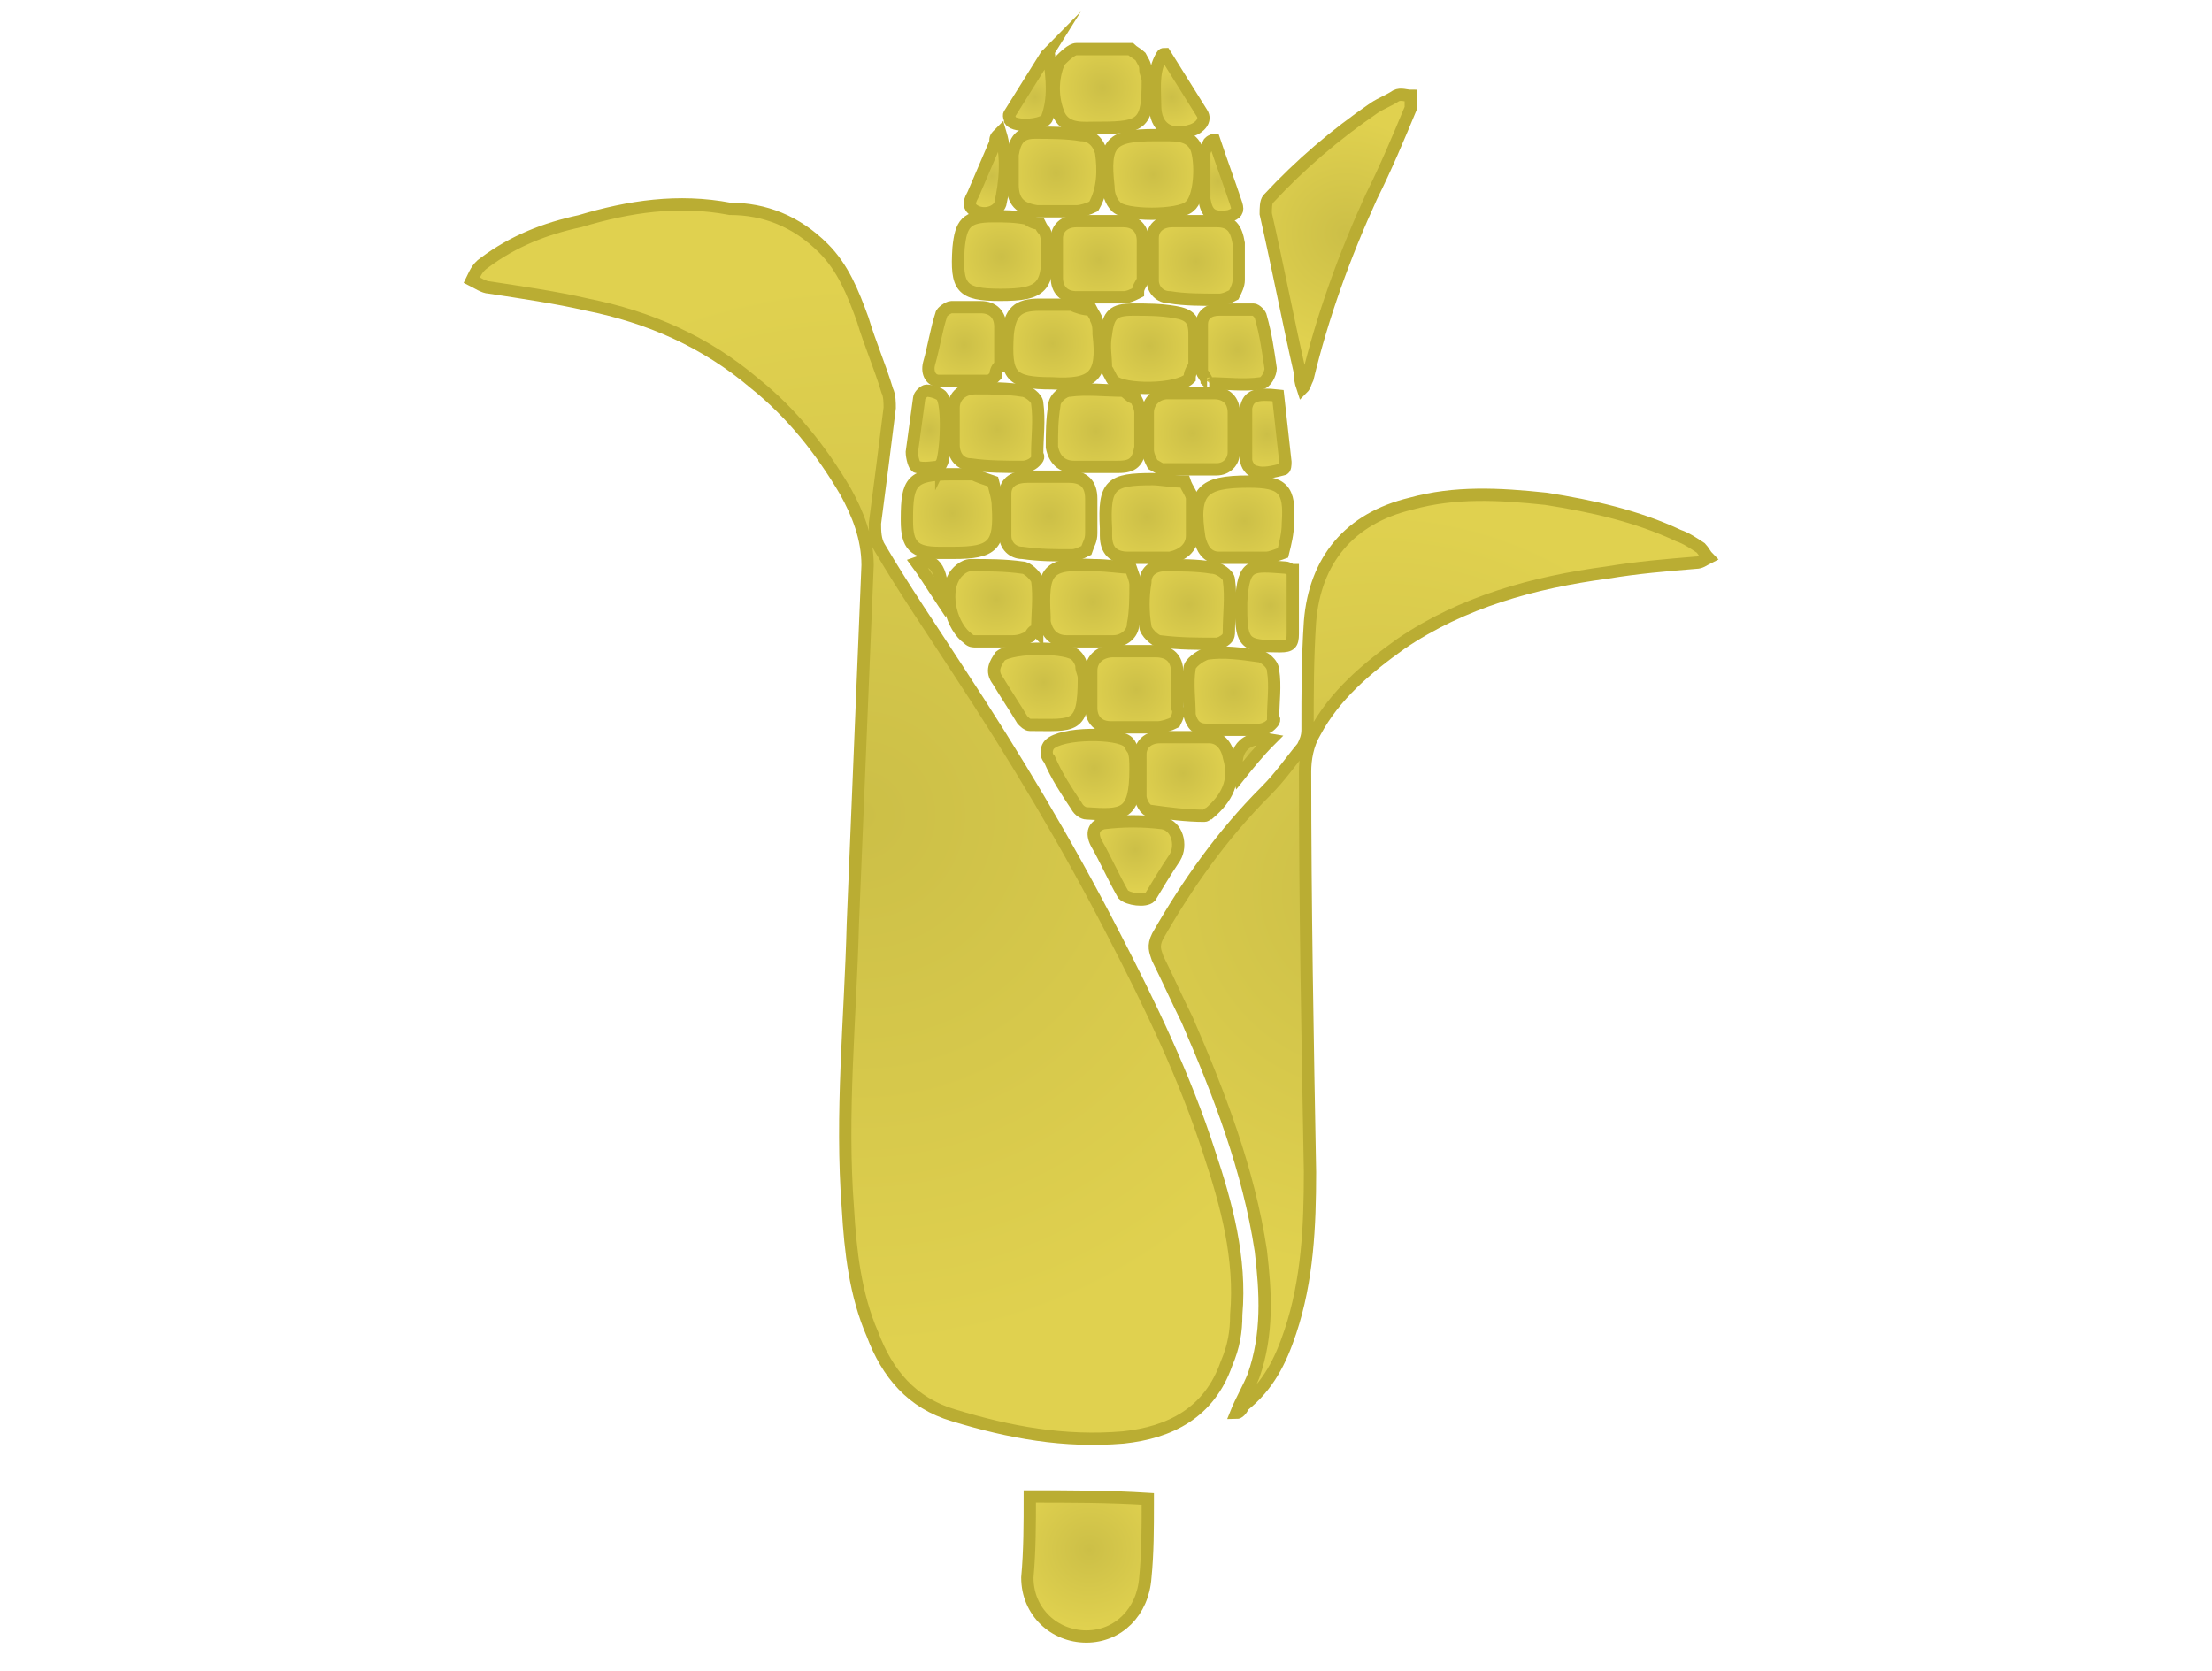 <?xml version="1.0" encoding="UTF-8"?> <!-- Generator: Adobe Illustrator 21.0.0, SVG Export Plug-In . SVG Version: 6.00 Build 0) --> <svg xmlns="http://www.w3.org/2000/svg" xmlns:xlink="http://www.w3.org/1999/xlink" id="Слой_1" x="0px" y="0px" viewBox="0 0 90 68" style="enable-background:new 0 0 90 68;" xml:space="preserve"> <g> <radialGradient id="SVGID_1_" cx="35.188" cy="37.672" r="21.817" gradientTransform="matrix(0.707 0.707 -0.707 0.707 36.784 -18.335)" gradientUnits="userSpaceOnUse"> <stop offset="0" style="stop-color:#CCBF47"></stop> <stop offset="1" style="stop-color:#E0D14F"></stop> </radialGradient> <path style="fill:url(#SVGID_1_);stroke:#BAAD33;stroke-width:0.5;stroke-miterlimit:10;" d="M33.5,10.1c0.8,0.8,1.2,1.8,1.6,2.9 c0.3,1,0.7,1.9,1,2.9c0.1,0.2,0.1,0.5,0.1,0.7c-0.2,1.6-0.4,3.2-0.6,4.7c0,0.3,0,0.7,0.2,1c1,1.7,2.1,3.3,3.2,5 c2.3,3.5,4.4,7,6.3,10.7c1.5,2.9,2.9,5.8,3.9,8.9c0.7,2.1,1.3,4.3,1.1,6.6c0,0.7-0.1,1.3-0.4,2c-0.7,2-2.3,2.8-4.2,3 c-2.4,0.2-4.6-0.2-6.9-0.9c-1.7-0.5-2.7-1.7-3.3-3.3c-0.7-1.6-0.9-3.4-1-5.1c-0.3-3.9,0.1-7.7,0.2-11.6c0.2-4.9,0.4-9.8,0.6-14.6 c0-1.1-0.4-2.1-0.9-3c-1-1.7-2.2-3.2-3.7-4.4c-2-1.7-4.3-2.7-6.8-3.2c-1.3-0.3-2.7-0.5-4-0.7c-0.2,0-0.5-0.2-0.7-0.3 c0.1-0.2,0.2-0.5,0.5-0.7c1.2-0.9,2.5-1.4,3.9-1.7c2-0.6,4-0.9,6.1-0.5C31.1,8.5,32.4,9,33.5,10.1z"></path> <radialGradient id="SVGID_2_" cx="52.244" cy="25.005" r="15.584" gradientTransform="matrix(0.707 0.707 -0.707 0.707 36.784 -18.335)" gradientUnits="userSpaceOnUse"> <stop offset="0" style="stop-color:#CCBF47"></stop> <stop offset="1" style="stop-color:#E0D14F"></stop> </radialGradient> <path style="fill:url(#SVGID_2_);stroke:#BAAD33;stroke-width:0.5;stroke-miterlimit:10;" d="M50.3,57.5c0.2-0.5,0.5-1,0.7-1.5 c0.6-1.7,0.5-3.4,0.3-5.1c-0.5-3.3-1.7-6.4-3-9.4c-0.4-0.8-0.8-1.7-1.2-2.5c-0.1-0.3-0.2-0.5,0-0.9c1.2-2.1,2.6-4.1,4.4-5.9 c0.6-0.6,1-1.2,1.5-1.8c0.1-0.2,0.2-0.4,0.2-0.7c0-1.5,0-2.9,0.1-4.4c0.2-2.5,1.6-4.2,4.1-4.8c1.8-0.5,3.6-0.4,5.5-0.2 c1.9,0.3,3.7,0.7,5.4,1.5c0.3,0.1,0.6,0.3,0.9,0.5c0.1,0.1,0.2,0.3,0.3,0.4c-0.2,0.1-0.3,0.2-0.5,0.2c-1.2,0.1-2.4,0.2-3.6,0.4 c-3,0.4-5.9,1.2-8.4,2.9c-1.4,1-2.7,2.1-3.5,3.6c-0.3,0.5-0.4,1.1-0.4,1.6c0,5.4,0.1,10.9,0.2,16.3c0,2.2-0.1,4.4-0.8,6.5 c-0.4,1.2-0.9,2.2-1.9,3C50.5,57.4,50.4,57.5,50.3,57.5C50.3,57.5,50.3,57.5,50.3,57.5z"></path> <radialGradient id="SVGID_3_" cx="32.395" cy="6.973" r="4.648" gradientTransform="matrix(0.707 0.707 -0.707 0.707 36.784 -18.335)" gradientUnits="userSpaceOnUse"> <stop offset="0" style="stop-color:#CCBF47"></stop> <stop offset="1" style="stop-color:#E0D14F"></stop> </radialGradient> <path style="fill:url(#SVGID_3_);stroke:#BAAD33;stroke-width:0.5;stroke-miterlimit:10;" d="M53,15.8c-0.1-0.3-0.1-0.4-0.1-0.6 c-0.5-2.2-0.9-4.3-1.4-6.5c0-0.2,0-0.5,0.1-0.6c1.3-1.4,2.7-2.6,4.3-3.7c0.3-0.2,0.6-0.3,0.9-0.5c0.2-0.1,0.4,0,0.6,0 c0,0.2,0,0.4,0,0.5c-0.5,1.2-1,2.4-1.6,3.6c-1.1,2.4-2,4.9-2.6,7.4C53.1,15.6,53.1,15.7,53,15.8z"></path> <radialGradient id="SVGID_4_" cx="62.906" cy="52.232" r="3.216" gradientTransform="matrix(0.707 0.707 -0.707 0.707 36.784 -18.335)" gradientUnits="userSpaceOnUse"> <stop offset="0" style="stop-color:#CCBF47"></stop> <stop offset="1" style="stop-color:#E0D14F"></stop> </radialGradient> <path style="fill:url(#SVGID_4_);stroke:#BAAD33;stroke-width:0.5;stroke-miterlimit:10;" d="M41.9,60.9c1.7,0,3.2,0,4.8,0.1 c0,0,0,0.1,0,0.2c0,1,0,2-0.1,3c-0.1,1.4-1.1,2.4-2.4,2.4c-1.3,0-2.4-1-2.4-2.4C41.9,63.1,41.9,62,41.9,60.9z"></path> <radialGradient id="SVGID_5_" cx="32.001" cy="23.65" r="2.041" gradientTransform="matrix(0.707 0.707 -0.707 0.707 36.784 -18.335)" gradientUnits="userSpaceOnUse"> <stop offset="0" style="stop-color:#CCBF47"></stop> <stop offset="1" style="stop-color:#E0D14F"></stop> </radialGradient> <path style="fill:url(#SVGID_5_);stroke:#BAAD33;stroke-width:0.5;stroke-miterlimit:10;" d="M44.2,22.4c-0.2,0.1-0.4,0.2-0.6,0.2 c-0.7,0-1.3,0-2-0.1c-0.4,0-0.7-0.3-0.7-0.7c0-0.6,0-1.1,0-1.7c0-0.5,0.4-0.7,0.9-0.7c0.6,0,1.2,0,1.7,0c0.6,0,0.9,0.3,0.9,0.9 c0,0.5,0,1,0,1.4C44.4,22,44.3,22.1,44.2,22.4z"></path> <radialGradient id="SVGID_6_" cx="39.499" cy="26.125" r="2.037" gradientTransform="matrix(0.707 0.707 -0.707 0.707 36.784 -18.335)" gradientUnits="userSpaceOnUse"> <stop offset="0" style="stop-color:#CCBF47"></stop> <stop offset="1" style="stop-color:#E0D14F"></stop> </radialGradient> <path style="fill:url(#SVGID_6_);stroke:#BAAD33;stroke-width:0.5;stroke-miterlimit:10;" d="M47.8,29.4c-0.2,0.1-0.5,0.2-0.7,0.2 c-0.6,0-1.3,0-1.9,0c-0.5,0-0.8-0.3-0.8-0.8c0-0.5,0-1,0-1.5c0-0.5,0.4-0.8,0.9-0.8c0.6,0,1.2,0,1.7,0c0.6,0,0.9,0.3,0.9,0.9 c0,0.5,0,0.9,0,1.4C48,29,47.9,29.2,47.8,29.4z"></path> <radialGradient id="SVGID_7_" cx="27.131" cy="18.582" r="2.024" gradientTransform="matrix(0.707 0.707 -0.707 0.707 36.784 -18.335)" gradientUnits="userSpaceOnUse"> <stop offset="0" style="stop-color:#CCBF47"></stop> <stop offset="1" style="stop-color:#E0D14F"></stop> </radialGradient> <path style="fill:url(#SVGID_7_);stroke:#BAAD33;stroke-width:0.5;stroke-miterlimit:10;" d="M44.4,12.6c0.1,0.2,0.2,0.3,0.2,0.4 c0.1,0.2,0.1,0.4,0.1,0.6c0.2,1.7-0.2,2.1-1.9,2c-1.7,0-1.9-0.3-1.8-2c0.1-0.9,0.4-1.2,1.3-1.2c0.4,0,0.9,0,1.3,0 C43.8,12.5,44.1,12.6,44.4,12.6z"></path> <radialGradient id="SVGID_8_" cx="29.988" cy="15.851" r="2.024" gradientTransform="matrix(0.707 0.707 -0.707 0.707 36.784 -18.335)" gradientUnits="userSpaceOnUse"> <stop offset="0" style="stop-color:#CCBF47"></stop> <stop offset="1" style="stop-color:#E0D14F"></stop> </radialGradient> <path style="fill:url(#SVGID_8_);stroke:#BAAD33;stroke-width:0.5;stroke-miterlimit:10;" d="M48.4,15.4c-0.5,0.5-2.7,0.5-3.1,0.1 c-0.1-0.1-0.2-0.4-0.3-0.5c0-0.5-0.1-0.9,0-1.4c0.1-0.8,0.3-1,1.1-1c0.6,0,1.1,0,1.7,0.1c0.6,0.1,0.8,0.3,0.8,0.9 c0,0.4,0,0.9,0,1.3C48.5,15,48.4,15.2,48.4,15.4z"></path> <radialGradient id="SVGID_9_" cx="29.131" cy="26.344" r="2.034" gradientTransform="matrix(0.707 0.707 -0.707 0.707 36.784 -18.335)" gradientUnits="userSpaceOnUse"> <stop offset="0" style="stop-color:#CCBF47"></stop> <stop offset="1" style="stop-color:#E0D14F"></stop> </radialGradient> <path style="fill:url(#SVGID_9_);stroke:#BAAD33;stroke-width:0.5;stroke-miterlimit:10;" d="M40.4,19.6c0.1,0.4,0.2,0.7,0.2,1 c0.1,1.6-0.2,1.9-1.8,1.9c-0.2,0-0.4,0-0.6,0c-1,0-1.3-0.3-1.3-1.3c0,0,0-0.1,0-0.1c0-1.5,0.2-1.8,1.8-1.8c0.3,0,0.6,0,0.9,0 C39.8,19.4,40.1,19.5,40.4,19.6z"></path> <radialGradient id="SVGID_10_" cx="38.561" cy="22.158" r="2.006" gradientTransform="matrix(0.707 0.707 -0.707 0.707 36.784 -18.335)" gradientUnits="userSpaceOnUse"> <stop offset="0" style="stop-color:#CCBF47"></stop> <stop offset="1" style="stop-color:#E0D14F"></stop> </radialGradient> <path style="fill:url(#SVGID_10_);stroke:#BAAD33;stroke-width:0.5;stroke-miterlimit:10;" d="M49.9,26c-0.1,0.1-0.3,0.2-0.4,0.2 c-0.8,0-1.5,0-2.3-0.1c-0.2,0-0.6-0.4-0.6-0.6c-0.1-0.6-0.1-1.2,0-1.8c0-0.5,0.4-0.7,0.8-0.7c0.6,0,1.3,0,1.9,0.1 c0.3,0,0.7,0.3,0.7,0.5c0.1,0.7,0,1.4,0,2.1C50,25.8,50,25.9,49.9,26z"></path> <radialGradient id="SVGID_11_" cx="21.207" cy="9.78" r="2.02" gradientTransform="matrix(0.707 0.707 -0.707 0.707 36.784 -18.335)" gradientUnits="userSpaceOnUse"> <stop offset="0" style="stop-color:#CCBF47"></stop> <stop offset="1" style="stop-color:#E0D14F"></stop> </radialGradient> <path style="fill:url(#SVGID_11_);stroke:#BAAD33;stroke-width:0.5;stroke-miterlimit:10;" d="M46.4,2.3c0.1,0.2,0.2,0.3,0.2,0.5 c0,0.2,0.1,0.3,0.1,0.5c0,1.7-0.2,1.9-1.9,1.9c-0.1,0-0.1,0-0.2,0c-0.5,0-1.2,0.1-1.5-0.5c-0.3-0.7-0.3-1.5,0-2.2 C43.3,2.3,43.6,2,43.8,2c0.7,0,1.5,0,2.2,0C46.1,2.1,46.3,2.2,46.4,2.3z"></path> <radialGradient id="SVGID_12_" cx="28.904" cy="12.093" r="2.045" gradientTransform="matrix(0.707 0.707 -0.707 0.707 36.784 -18.335)" gradientUnits="userSpaceOnUse"> <stop offset="0" style="stop-color:#CCBF47"></stop> <stop offset="1" style="stop-color:#E0D14F"></stop> </radialGradient> <path style="fill:url(#SVGID_12_);stroke:#BAAD33;stroke-width:0.5;stroke-miterlimit:10;" d="M50.2,12c-0.2,0.1-0.4,0.2-0.6,0.2 c-0.7,0-1.4,0-2-0.1c-0.4,0-0.7-0.3-0.7-0.7c0-0.6,0-1.1,0-1.7c0-0.5,0.4-0.7,0.8-0.7c0.6,0,1.2,0,1.8,0c0.6,0,0.8,0.3,0.9,0.9 c0,0.5,0,1,0,1.5C50.4,11.6,50.3,11.8,50.2,12z"></path> <radialGradient id="SVGID_13_" cx="26.051" cy="14.828" r="2.043" gradientTransform="matrix(0.707 0.707 -0.707 0.707 36.784 -18.335)" gradientUnits="userSpaceOnUse"> <stop offset="0" style="stop-color:#CCBF47"></stop> <stop offset="1" style="stop-color:#E0D14F"></stop> </radialGradient> <path style="fill:url(#SVGID_13_);stroke:#BAAD33;stroke-width:0.5;stroke-miterlimit:10;" d="M46.3,11.9c-0.2,0.1-0.4,0.2-0.6,0.2 c-0.6,0-1.3,0-1.9,0c-0.5,0-0.8-0.3-0.8-0.8c0-0.5,0-1.1,0-1.6C43,9.3,43.3,9,43.8,9c0.6,0,1.3,0,1.9,0c0.5,0,0.8,0.3,0.8,0.8 c0,0.5,0,1.1,0,1.6C46.4,11.6,46.3,11.7,46.3,11.9z"></path> <radialGradient id="SVGID_14_" cx="22.326" cy="13.564" r="2.034" gradientTransform="matrix(0.707 0.707 -0.707 0.707 36.784 -18.335)" gradientUnits="userSpaceOnUse"> <stop offset="0" style="stop-color:#CCBF47"></stop> <stop offset="1" style="stop-color:#E0D14F"></stop> </radialGradient> <path style="fill:url(#SVGID_14_);stroke:#BAAD33;stroke-width:0.5;stroke-miterlimit:10;" d="M44.5,8.4c-0.2,0.1-0.5,0.2-0.7,0.2 c-0.5,0-1.1,0-1.6,0c-0.7-0.1-1-0.4-1-1.1c0-0.4,0-0.8,0-1.2c0.1-0.6,0.3-0.9,0.9-0.9c0.6,0,1.3,0,1.9,0.1c0.4,0,0.7,0.3,0.8,0.7 C44.9,6.9,44.9,7.7,44.5,8.4z"></path> <radialGradient id="SVGID_15_" cx="34.836" cy="20.853" r="2.037" gradientTransform="matrix(0.707 0.707 -0.707 0.707 36.784 -18.335)" gradientUnits="userSpaceOnUse"> <stop offset="0" style="stop-color:#CCBF47"></stop> <stop offset="1" style="stop-color:#E0D14F"></stop> </radialGradient> <path style="fill:url(#SVGID_15_);stroke:#BAAD33;stroke-width:0.5;stroke-miterlimit:10;" d="M48.2,19.6c0.1,0.3,0.3,0.5,0.3,0.7 c0,0.5,0,1,0,1.5c0,0.5-0.4,0.8-0.9,0.9c-0.6,0-1.2,0-1.7,0c-0.6,0-0.9-0.3-0.9-0.9c0-0.1,0-0.2,0-0.3c-0.1-1.8,0.2-2,1.9-2 C47.2,19.5,47.7,19.6,48.2,19.6z"></path> <radialGradient id="SVGID_16_" cx="42.374" cy="23.415" r="2.003" gradientTransform="matrix(0.707 0.707 -0.707 0.707 36.784 -18.335)" gradientUnits="userSpaceOnUse"> <stop offset="0" style="stop-color:#CCBF47"></stop> <stop offset="1" style="stop-color:#E0D14F"></stop> </radialGradient> <path style="fill:url(#SVGID_16_);stroke:#BAAD33;stroke-width:0.5;stroke-miterlimit:10;" d="M51.7,29.5c-0.1,0.1-0.3,0.2-0.5,0.2 c-0.7,0-1.4,0-2.1,0c-0.4,0-0.6-0.2-0.7-0.6c0-0.6-0.1-1.3,0-1.9c0-0.2,0.4-0.5,0.7-0.6c0.7-0.1,1.4,0,2.1,0.1 c0.2,0,0.6,0.3,0.6,0.6c0.1,0.6,0,1.3,0,1.9C51.9,29.3,51.8,29.4,51.7,29.5z"></path> <radialGradient id="SVGID_17_" cx="37.761" cy="18.162" r="2.029" gradientTransform="matrix(0.707 0.707 -0.707 0.707 36.784 -18.335)" gradientUnits="userSpaceOnUse"> <stop offset="0" style="stop-color:#CCBF47"></stop> <stop offset="1" style="stop-color:#E0D14F"></stop> </radialGradient> <path style="fill:url(#SVGID_17_);stroke:#BAAD33;stroke-width:0.5;stroke-miterlimit:10;" d="M52.2,22.5c-0.3,0.1-0.5,0.2-0.7,0.2 c-0.6,0-1.3,0-1.9,0c-0.5,0-0.7-0.4-0.8-0.8c-0.3-1.9,0.1-2.3,2-2.3c1.4,0,1.7,0.3,1.6,1.7C52.4,21.7,52.3,22.1,52.2,22.5z"></path> <radialGradient id="SVGID_18_" cx="30.906" cy="19.854" r="2.021" gradientTransform="matrix(0.707 0.707 -0.707 0.707 36.784 -18.335)" gradientUnits="userSpaceOnUse"> <stop offset="0" style="stop-color:#CCBF47"></stop> <stop offset="1" style="stop-color:#E0D14F"></stop> </radialGradient> <path style="fill:url(#SVGID_18_);stroke:#BAAD33;stroke-width:0.5;stroke-miterlimit:10;" d="M46.2,16.2c0.1,0.2,0.2,0.4,0.2,0.6 c0,0.5,0,1,0,1.4c-0.1,0.6-0.3,0.8-0.9,0.8c-0.6,0-1.2,0-1.8,0c-0.5,0-0.8-0.3-0.9-0.8c0-0.6,0-1.1,0.1-1.7c0-0.3,0.4-0.6,0.6-0.6 c0.7-0.1,1.5,0,2.2,0C45.9,16,46,16.2,46.2,16.2z"></path> <radialGradient id="SVGID_19_" cx="28.018" cy="22.642" r="2.016" gradientTransform="matrix(0.707 0.707 -0.707 0.707 36.784 -18.335)" gradientUnits="userSpaceOnUse"> <stop offset="0" style="stop-color:#CCBF47"></stop> <stop offset="1" style="stop-color:#E0D14F"></stop> </radialGradient> <path style="fill:url(#SVGID_19_);stroke:#BAAD33;stroke-width:0.5;stroke-miterlimit:10;" d="M42.1,18.8C42,18.9,41.8,19,41.6,19 c-0.7,0-1.4,0-2.1-0.1c-0.4,0-0.7-0.3-0.7-0.8c0-0.5,0-1,0-1.5c0-0.5,0.4-0.8,0.9-0.8c0.6,0,1.3,0,1.9,0.1c0.2,0,0.6,0.3,0.6,0.5 c0.1,0.7,0,1.4,0,2.1C42.3,18.6,42.2,18.7,42.1,18.8z"></path> <radialGradient id="SVGID_20_" cx="33.73" cy="17.143" r="2.039" gradientTransform="matrix(0.707 0.707 -0.707 0.707 36.784 -18.335)" gradientUnits="userSpaceOnUse"> <stop offset="0" style="stop-color:#CCBF47"></stop> <stop offset="1" style="stop-color:#E0D14F"></stop> </radialGradient> <path style="fill:url(#SVGID_20_);stroke:#BAAD33;stroke-width:0.5;stroke-miterlimit:10;" d="M46.9,18.9c-0.1-0.2-0.2-0.4-0.2-0.6 c0-0.5,0-1,0-1.5c0-0.5,0.4-0.8,0.8-0.8c0.6,0,1.3,0,1.9,0c0.5,0,0.8,0.3,0.8,0.8c0,0.5,0,1.1,0,1.6c0,0.4-0.3,0.7-0.7,0.7 c-0.7,0-1.5,0-2.2,0C47.2,19.1,47.1,19,46.9,18.9z"></path> <radialGradient id="SVGID_21_" cx="25.167" cy="10.822" r="2.002" gradientTransform="matrix(0.707 0.707 -0.707 0.707 36.784 -18.335)" gradientUnits="userSpaceOnUse"> <stop offset="0" style="stop-color:#CCBF47"></stop> <stop offset="1" style="stop-color:#E0D14F"></stop> </radialGradient> <path style="fill:url(#SVGID_21_);stroke:#BAAD33;stroke-width:0.5;stroke-miterlimit:10;" d="M48.4,8.4c-0.4,0.4-2.7,0.4-3,0 c-0.2-0.2-0.3-0.5-0.3-0.8c-0.2-1.8,0.1-2.1,1.9-2.1c0.1,0,0.3,0,0.4,0c0.5,0,1.1,0,1.3,0.6C48.9,6.8,48.8,8.1,48.4,8.4z"></path> <radialGradient id="SVGID_22_" cx="23.166" cy="17.555" r="2.018" gradientTransform="matrix(0.707 0.707 -0.707 0.707 36.784 -18.335)" gradientUnits="userSpaceOnUse"> <stop offset="0" style="stop-color:#CCBF47"></stop> <stop offset="1" style="stop-color:#E0D14F"></stop> </radialGradient> <path style="fill:url(#SVGID_22_);stroke:#BAAD33;stroke-width:0.5;stroke-miterlimit:10;" d="M42.3,9.1c0.1,0.2,0.1,0.2,0.2,0.3 c0.1,0.2,0.1,0.4,0.1,0.5c0.1,1.8-0.2,2.1-1.9,2.1c-1.6,0-1.8-0.3-1.7-1.9c0.1-1,0.3-1.3,1.4-1.3c0.5,0,0.9,0,1.4,0.1 C41.9,9,42.1,9.1,42.3,9.1z"></path> <radialGradient id="SVGID_23_" cx="35.721" cy="24.858" r="2.039" gradientTransform="matrix(0.707 0.707 -0.707 0.707 36.784 -18.335)" gradientUnits="userSpaceOnUse"> <stop offset="0" style="stop-color:#CCBF47"></stop> <stop offset="1" style="stop-color:#E0D14F"></stop> </radialGradient> <path style="fill:url(#SVGID_23_);stroke:#BAAD33;stroke-width:0.5;stroke-miterlimit:10;" d="M46,23.1c0.1,0.3,0.2,0.5,0.2,0.7 c0,0.5,0,1.1-0.1,1.6c0,0.4-0.4,0.7-0.8,0.7c-0.6,0-1.3,0-1.9,0c-0.5,0-0.8-0.3-0.9-0.8c0-0.1,0-0.1,0-0.2c-0.1-1.9,0.1-2.2,2-2.1 C45.1,23,45.6,23.1,46,23.1z"></path> <radialGradient id="SVGID_24_" cx="32.886" cy="27.56" r="1.95" gradientTransform="matrix(0.707 0.707 -0.707 0.707 36.784 -18.335)" gradientUnits="userSpaceOnUse"> <stop offset="0" style="stop-color:#CCBF47"></stop> <stop offset="1" style="stop-color:#E0D14F"></stop> </radialGradient> <path style="fill:url(#SVGID_24_);stroke:#BAAD33;stroke-width:0.5;stroke-miterlimit:10;" d="M41.9,25.9c-0.2,0.1-0.4,0.2-0.7,0.2 c-0.5,0-1,0-1.5,0c-0.1,0-0.2,0-0.3-0.1c-0.7-0.5-1-1.8-0.6-2.5c0.1-0.2,0.4-0.5,0.7-0.5c0.7,0,1.4,0,2.1,0.1 c0.2,0,0.5,0.3,0.6,0.5c0.1,0.7,0,1.4,0,2.1C42.1,25.6,42,25.7,41.9,25.9z"></path> <radialGradient id="SVGID_25_" cx="43.251" cy="27.192" r="1.954" gradientTransform="matrix(0.707 0.707 -0.707 0.707 36.784 -18.335)" gradientUnits="userSpaceOnUse"> <stop offset="0" style="stop-color:#CCBF47"></stop> <stop offset="1" style="stop-color:#E0D14F"></stop> </radialGradient> <path style="fill:url(#SVGID_25_);stroke:#BAAD33;stroke-width:0.5;stroke-miterlimit:10;" d="M49.2,33.1c-0.1,0-0.1,0.1-0.2,0.1 c-0.7,0-1.5-0.1-2.2-0.2c-0.2,0-0.4-0.4-0.4-0.6c0-0.6,0-1.1,0-1.7c0-0.4,0.3-0.7,0.8-0.7c0.7,0,1.4,0,2,0c0.4,0,0.7,0.3,0.8,0.8 C50.3,31.8,49.9,32.5,49.2,33.1z"></path> <radialGradient id="SVGID_26_" cx="36.625" cy="28.586" r="1.88" gradientTransform="matrix(0.707 0.707 -0.707 0.707 36.784 -18.335)" gradientUnits="userSpaceOnUse"> <stop offset="0" style="stop-color:#CCBF47"></stop> <stop offset="1" style="stop-color:#E0D14F"></stop> </radialGradient> <path style="fill:url(#SVGID_26_);stroke:#BAAD33;stroke-width:0.5;stroke-miterlimit:10;" d="M40.7,26.7c0.5-0.4,2.8-0.4,3.1,0 c0.1,0.1,0.2,0.3,0.2,0.4c0,0.2,0.1,0.3,0.1,0.5c0,2.1-0.4,1.9-2.2,1.9c-0.1,0-0.2-0.1-0.3-0.2c-0.3-0.5-0.7-1.1-1-1.6 C40.3,27.3,40.5,27,40.7,26.7z"></path> <radialGradient id="SVGID_27_" cx="40.55" cy="29.601" r="1.855" gradientTransform="matrix(0.707 0.707 -0.707 0.707 36.784 -18.335)" gradientUnits="userSpaceOnUse"> <stop offset="0" style="stop-color:#CCBF47"></stop> <stop offset="1" style="stop-color:#E0D14F"></stop> </radialGradient> <path style="fill:url(#SVGID_27_);stroke:#BAAD33;stroke-width:0.5;stroke-miterlimit:10;" d="M42.7,30.3c0.5-0.5,2.8-0.5,3.2-0.1 c0.1,0.1,0.1,0.2,0.2,0.3c0.1,0.2,0.1,0.5,0.1,0.8c0,1.9-0.5,1.9-2,1.8c-0.1,0-0.3-0.1-0.4-0.3c-0.4-0.6-0.8-1.2-1.1-1.9 C42.5,30.7,42.6,30.4,42.7,30.3z"></path> <radialGradient id="SVGID_28_" cx="24.627" cy="21.168" r="1.813" gradientTransform="matrix(0.707 0.707 -0.707 0.707 36.784 -18.335)" gradientUnits="userSpaceOnUse"> <stop offset="0" style="stop-color:#CCBF47"></stop> <stop offset="1" style="stop-color:#E0D14F"></stop> </radialGradient> <path style="fill:url(#SVGID_28_);stroke:#BAAD33;stroke-width:0.5;stroke-miterlimit:10;" d="M40.5,15.3c-0.1,0.1-0.2,0.2-0.3,0.2 c-0.7,0-1.3,0-2,0c-0.3,0-0.5-0.3-0.4-0.7c0.2-0.7,0.3-1.4,0.5-2c0-0.1,0.3-0.3,0.4-0.3c0.4,0,0.8,0,1.2,0c0.5,0,0.8,0.3,0.8,0.8 c0,0.5,0,1.1,0,1.6C40.6,14.9,40.5,15.1,40.5,15.3z"></path> <radialGradient id="SVGID_29_" cx="32.631" cy="13.425" r="1.804" gradientTransform="matrix(0.707 0.707 -0.707 0.707 36.784 -18.335)" gradientUnits="userSpaceOnUse"> <stop offset="0" style="stop-color:#CCBF47"></stop> <stop offset="1" style="stop-color:#E0D14F"></stop> </radialGradient> <path style="fill:url(#SVGID_29_);stroke:#BAAD33;stroke-width:0.5;stroke-miterlimit:10;" d="M49.1,15.5c0-0.1-0.2-0.3-0.2-0.4 c0-0.6,0-1.3,0-1.9c0-0.4,0.3-0.6,0.7-0.6c0.5,0,1,0,1.4,0c0.1,0,0.3,0.2,0.3,0.3c0.2,0.7,0.3,1.4,0.4,2.1c0,0.2-0.2,0.6-0.4,0.6 c-0.7,0.1-1.4,0-2.1,0C49.3,15.6,49.2,15.6,49.1,15.5z"></path> <radialGradient id="SVGID_30_" cx="44.068" cy="30.765" r="1.712" gradientTransform="matrix(0.707 0.707 -0.707 0.707 36.784 -18.335)" gradientUnits="userSpaceOnUse"> <stop offset="0" style="stop-color:#CCBF47"></stop> <stop offset="1" style="stop-color:#E0D14F"></stop> </radialGradient> <path style="fill:url(#SVGID_30_);stroke:#BAAD33;stroke-width:0.5;stroke-miterlimit:10;" d="M46.8,36.5c-0.2,0.2-0.9,0.1-1.1-0.1 c-0.4-0.7-0.7-1.4-1.1-2.1c-0.2-0.4-0.1-0.7,0.3-0.8c0.8-0.1,1.6-0.1,2.4,0c0.6,0.1,0.8,0.9,0.5,1.4C47.4,35.5,47.1,36,46.8,36.5z"></path> <radialGradient id="SVGID_31_" cx="40.943" cy="19.852" r="1.637" gradientTransform="matrix(0.707 0.707 -0.707 0.707 36.784 -18.335)" gradientUnits="userSpaceOnUse"> <stop offset="0" style="stop-color:#CCBF47"></stop> <stop offset="1" style="stop-color:#E0D14F"></stop> </radialGradient> <path style="fill:url(#SVGID_31_);stroke:#BAAD33;stroke-width:0.5;stroke-miterlimit:10;" d="M52.6,23.2c0,0.1,0,0.2,0,0.3 c0,0.8,0,1.5,0,2.3c0,0.4-0.1,0.5-0.5,0.5c0,0-0.1,0-0.1,0c-1.3,0-1.5-0.1-1.5-1.5c0-0.1,0-0.2,0-0.3c0.1-1.6,0.4-1.5,1.8-1.4 C52.4,23.1,52.5,23.2,52.6,23.2z"></path> <radialGradient id="SVGID_32_" cx="35.92" cy="15.031" r="1.47" gradientTransform="matrix(0.707 0.707 -0.707 0.707 36.784 -18.335)" gradientUnits="userSpaceOnUse"> <stop offset="0" style="stop-color:#CCBF47"></stop> <stop offset="1" style="stop-color:#E0D14F"></stop> </radialGradient> <path style="fill:url(#SVGID_32_);stroke:#BAAD33;stroke-width:0.5;stroke-miterlimit:10;" d="M52,16.1c0.1,0.9,0.2,1.8,0.3,2.7 c0,0.1,0,0.3-0.1,0.3c-0.4,0.1-0.8,0.2-1.1,0.1c-0.2,0-0.4-0.3-0.4-0.5c0-0.7,0-1.4,0-2.1C50.8,16.1,51.1,16,52,16.1z"></path> <radialGradient id="SVGID_33_" cx="23.474" cy="8.061" r="1.331" gradientTransform="matrix(0.707 0.707 -0.707 0.707 36.784 -18.335)" gradientUnits="userSpaceOnUse"> <stop offset="0" style="stop-color:#CCBF47"></stop> <stop offset="1" style="stop-color:#E0D14F"></stop> </radialGradient> <path style="fill:url(#SVGID_33_);stroke:#BAAD33;stroke-width:0.5;stroke-miterlimit:10;" d="M47.4,2.2c0.5,0.8,1,1.6,1.5,2.4 c0.2,0.3-0.1,0.6-0.4,0.7c-0.9,0.3-1.5-0.1-1.5-1c0-0.6-0.1-1.3,0.2-1.9C47.3,2.2,47.3,2.2,47.4,2.2z"></path> <radialGradient id="SVGID_34_" cx="26.072" cy="24.604" r="1.341" gradientTransform="matrix(0.707 0.707 -0.707 0.707 36.784 -18.335)" gradientUnits="userSpaceOnUse"> <stop offset="0" style="stop-color:#CCBF47"></stop> <stop offset="1" style="stop-color:#E0D14F"></stop> </radialGradient> <path style="fill:url(#SVGID_34_);stroke:#BAAD33;stroke-width:0.5;stroke-miterlimit:10;" d="M38.2,19c-0.2,0-0.6,0.1-0.9,0 c-0.1,0-0.2-0.4-0.2-0.6c0.1-0.7,0.2-1.5,0.3-2.2c0-0.1,0.2-0.3,0.3-0.3c0.2,0,0.5,0.1,0.6,0.2c0.3,0.3,0.2,2.4,0,2.8 C38.3,18.8,38.3,18.9,38.2,19z"></path> <radialGradient id="SVGID_35_" cx="19.538" cy="11.994" r="1.241" gradientTransform="matrix(0.707 0.707 -0.707 0.707 36.784 -18.335)" gradientUnits="userSpaceOnUse"> <stop offset="0" style="stop-color:#CCBF47"></stop> <stop offset="1" style="stop-color:#E0D14F"></stop> </radialGradient> <path style="fill:url(#SVGID_35_);stroke:#BAAD33;stroke-width:0.5;stroke-miterlimit:10;" d="M42.7,2.4c0.1,0.8,0.2,1.6-0.1,2.4 c-0.1,0.3-1.3,0.4-1.5,0.1c0-0.1-0.1-0.2,0-0.3c0.5-0.8,1-1.6,1.5-2.4C42.5,2.3,42.6,2.4,42.7,2.4z"></path> <radialGradient id="SVGID_36_" cx="27.229" cy="9.149" r="1.27" gradientTransform="matrix(0.707 0.707 -0.707 0.707 36.784 -18.335)" gradientUnits="userSpaceOnUse"> <stop offset="0" style="stop-color:#CCBF47"></stop> <stop offset="1" style="stop-color:#E0D14F"></stop> </radialGradient> <path style="fill:url(#SVGID_36_);stroke:#BAAD33;stroke-width:0.5;stroke-miterlimit:10;" d="M49.4,5.7c0.3,0.9,0.6,1.7,0.9,2.6 c0.1,0.3,0,0.4-0.3,0.5c-0.7,0.1-0.9-0.1-1-0.7c0-0.6,0-1.2,0-1.8c0-0.2,0.1-0.3,0.2-0.5C49.3,5.7,49.4,5.7,49.4,5.7z"></path> <radialGradient id="SVGID_37_" cx="20.564" cy="15.504" r="1.285" gradientTransform="matrix(0.707 0.707 -0.707 0.707 36.784 -18.335)" gradientUnits="userSpaceOnUse"> <stop offset="0" style="stop-color:#CCBF47"></stop> <stop offset="1" style="stop-color:#E0D14F"></stop> </radialGradient> <path style="fill:url(#SVGID_37_);stroke:#BAAD33;stroke-width:0.5;stroke-miterlimit:10;" d="M40.7,5.4c0.3,1,0.2,2,0,2.9 c-0.1,0.3-0.6,0.5-1,0.3c-0.4-0.2-0.2-0.5-0.1-0.7c0.3-0.7,0.6-1.4,0.9-2.1C40.5,5.6,40.5,5.6,40.7,5.4z"></path> <radialGradient id="SVGID_38_" cx="44.618" cy="24.69" r="0.765" gradientTransform="matrix(0.707 0.707 -0.707 0.707 36.784 -18.335)" gradientUnits="userSpaceOnUse"> <stop offset="0" style="stop-color:#CCBF47"></stop> <stop offset="1" style="stop-color:#E0D14F"></stop> </radialGradient> <path style="fill:url(#SVGID_38_);stroke:#BAAD33;stroke-width:0.5;stroke-miterlimit:10;" d="M51.7,30.1c-0.5,0.5-0.9,1-1.3,1.5 C50.1,30.6,50.6,29.9,51.7,30.1z"></path> <radialGradient id="SVGID_39_" cx="30.399" cy="28.701" r="0.684" gradientTransform="matrix(0.707 0.707 -0.707 0.707 36.784 -18.335)" gradientUnits="userSpaceOnUse"> <stop offset="0" style="stop-color:#CCBF47"></stop> <stop offset="1" style="stop-color:#E0D14F"></stop> </radialGradient> <path style="fill:url(#SVGID_39_);stroke:#BAAD33;stroke-width:0.5;stroke-miterlimit:10;" d="M37.3,22.9c0.8-0.3,1.1,0.5,1,1.5 C37.9,23.8,37.6,23.3,37.3,22.9z"></path> </g> </svg> 